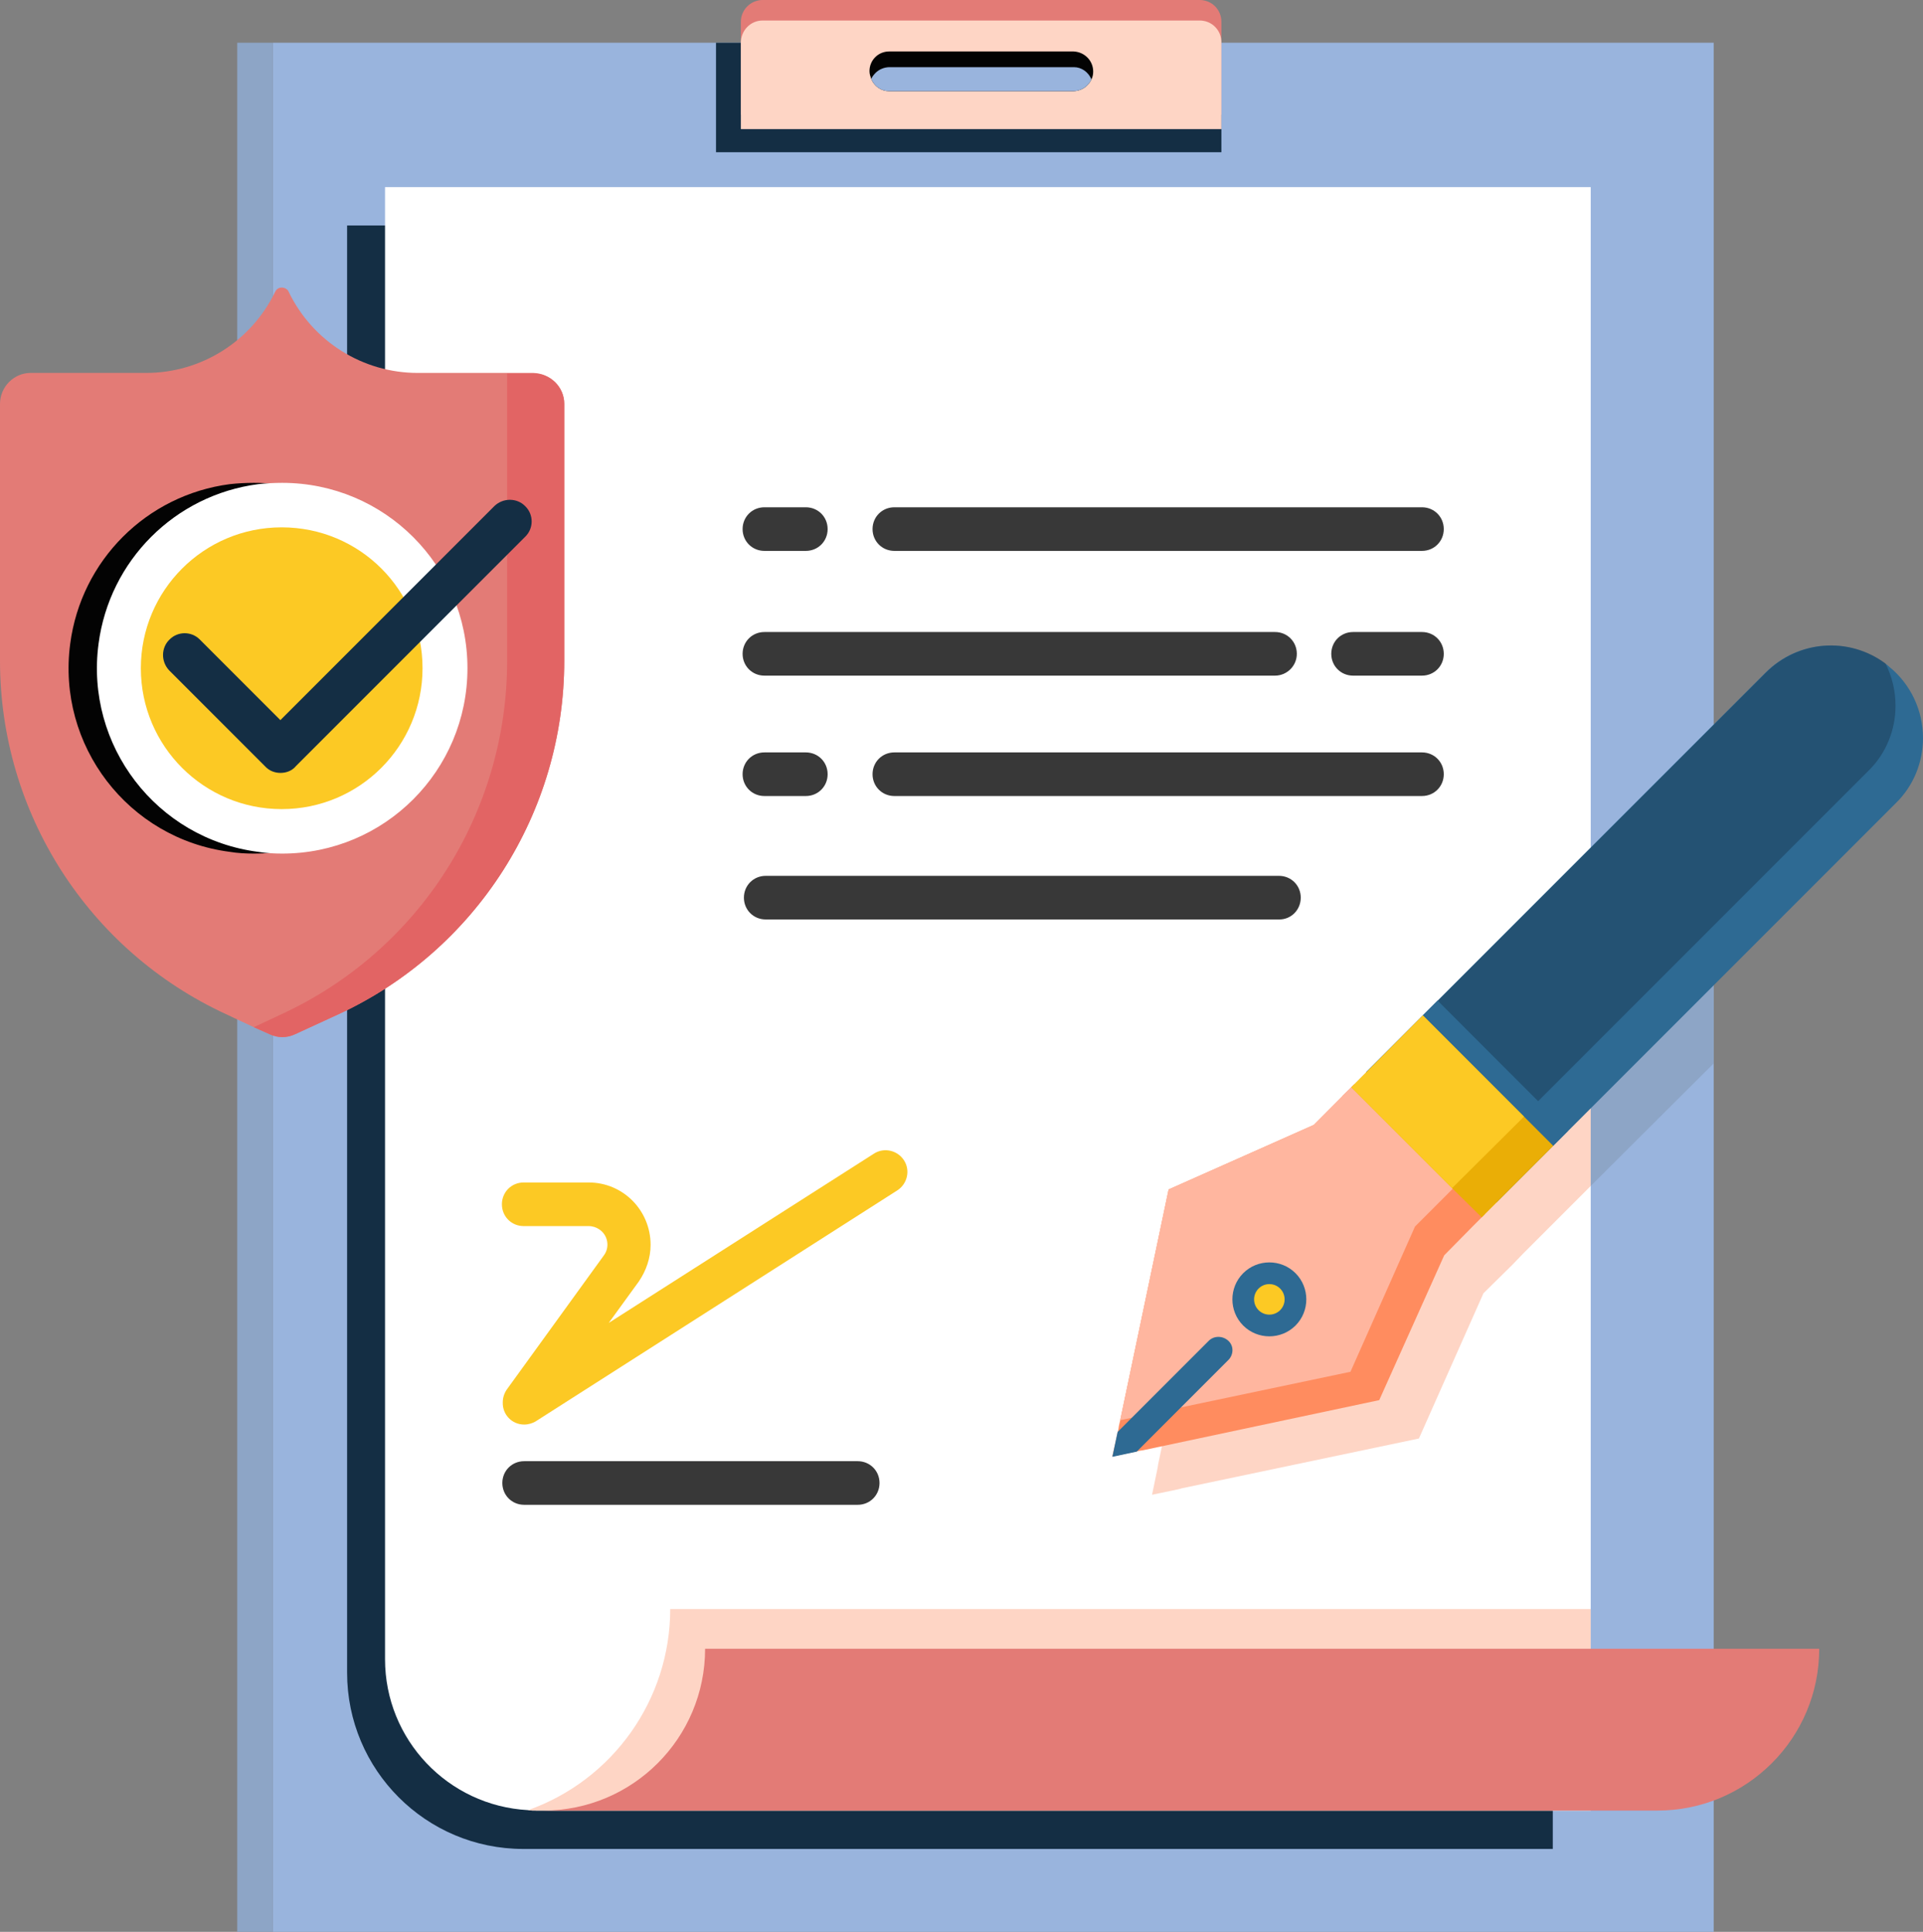 <?xml version="1.0" encoding="UTF-8"?>
<svg xmlns="http://www.w3.org/2000/svg" xmlns:xlink="http://www.w3.org/1999/xlink" version="1.1" id="Ebene_1" x="0px" y="0px" viewBox="0 0 441 442.9" style="enable-background:new 0 0 441 442.9;" xml:space="preserve">
<rect x="0" y="0" width="441" height="442.9" fill="#808080" stroke="none"/>
<style type="text/css">
	.st0{fill:#99B4DD;}
	.st1{fill:#142E44;}
	.st2{fill:#FFFFFF;}
	.st3{fill:#8DA5C6;}
	.st4{fill:#FED5C5;}
	.st5{fill:#E37B76;}
	.st6{fill:#030303;}
	.st7{fill:#383838;}
	.st8{fill:#FCC924;}
	.st9{fill:#FF8C5F;}
	.st10{fill:#FFB69F;}
	.st11{fill:#2E6A93;}
	.st12{opacity:0.4;fill:#142E44;enable-background:new    ;}
	.st13{fill:#EAAE06;}
	.st14{fill:#E26464;}
</style>
<rect x="62.6" y="9.8" class="st0" width="330.4" height="433.1"></rect>
<path class="st1" d="M79.6,51.7h276.5l0,0v372.2l0,0H120c-22.3,0-40.4-18.1-40.4-40.4L79.6,51.7L79.6,51.7z"></path>
<path class="st2" d="M364.8,42.9v372.2H123c-0.6,0-1.3,0-1.9-0.1c-18.4-1-32.8-16.2-32.8-34.6V42.9H364.8z"></path>
<polygon class="st3" points="393,184 393,243.8 364.8,271.9 364.8,212.2 "></polygon>
<polygon class="st4" points="364.8,212.2 364.8,271.9 352.2,284.5 349.5,287.2 346.8,290 340.2,296.5 325.4,329.8 271.1,341.2   270.4,341.4 264.2,342.7 265.5,336.4 265.6,335.7 277,281.5 310.3,266.7 316.9,260.1 316.9,260.1 318.9,258 335.3,241.6   338.8,238.2 "></polygon>
<rect x="54.4" y="9.8" class="st3" width="8.2" height="433.1"></rect>
<rect x="164.2" y="9.8" class="st1" width="115.9" height="25.1"></rect>
<path class="st5" d="M174.9,0h100.2c2.8,0,5,2.2,5,5v21.3l0,0H169.9l0,0V5C169.9,2.2,172.2,0,174.9,0C174.9,0,174.9,0,174.9,0z"></path>
<path class="st4" d="M174.9,4.7h100.2c2.8,0,5,2.2,5,5v19.9l0,0H169.9l0,0V9.8C169.9,7,172.1,4.7,174.9,4.7  C174.9,4.7,174.9,4.7,174.9,4.7z"></path>
<path class="st4" d="M364.8,368.9v46.2H123c-0.6,0-1.3,0-1.9-0.1c19.5-6.9,32.6-25.4,32.6-46.1H364.8z"></path>
<path class="st5" d="M348.8,415.1h31.3c20.5,0,37.1-16.6,37.1-37.1H161.7c0,20.5-16.6,37.1-37.1,37.1h0"></path>
<path class="st6" d="M250.7,16.4c0,0.6-0.1,1.2-0.4,1.8c-0.2,0.5-0.6,1-1,1.4c-0.8,0.8-2,1.3-3.2,1.3h-42.2c-1.8,0-3.4-1.1-4.1-2.8  c-0.2-0.6-0.4-1.1-0.4-1.8c0-2.5,2-4.5,4.5-4.5h42.3C248.7,11.9,250.7,13.9,250.7,16.4z"></path>
<path class="st0" d="M250.3,18.2c-0.2,0.5-0.6,1-1,1.4c-0.8,0.8-2,1.3-3.2,1.3h-42.2c-1.8,0-3.4-1.1-4.1-2.8c0.2-0.5,0.6-1,1-1.4  c0.8-0.8,2-1.3,3.2-1.3h42.3C248,15.4,249.6,16.5,250.3,18.2z"></path>
<path class="st7" d="M184.8,126.3h-9.5c-2.8,0-5-2.2-5-5s2.2-5,5-5h9.5c2.8,0,5,2.2,5,5S187.6,126.3,184.8,126.3z"></path>
<path class="st7" d="M326.1,126.3h-121c-2.8,0-5-2.2-5-5s2.2-5,5-5h121c2.8,0,5,2.2,5,5S328.9,126.3,326.1,126.3z"></path>
<path class="st7" d="M184.8,182.5h-9.5c-2.8,0-5-2.2-5-5s2.2-5,5-5h9.5c2.8,0,5,2.2,5,5S187.6,182.5,184.8,182.5z"></path>
<path class="st7" d="M326.1,182.5h-121c-2.8,0-5-2.2-5-5s2.2-5,5-5h121c2.8,0,5,2.2,5,5S328.9,182.5,326.1,182.5z"></path>
<path class="st7" d="M326.1,154.9h-15.8c-2.8,0-5-2.2-5-5s2.2-5,5-5h15.8c2.8,0,5,2.2,5,5S328.9,154.9,326.1,154.9z"></path>
<path class="st7" d="M292.4,154.9H175.3c-2.8,0-5-2.2-5-5s2.2-5,5-5h117.1c2.8,0,5,2.2,5,5S295.1,154.9,292.4,154.9z"></path>
<path class="st7" d="M293.4,210.8H175.6c-2.8,0-5-2.2-5-5s2.2-5,5-5h117.7c2.8,0,5,2.2,5,5S296.1,210.8,293.4,210.8z"></path>
<path class="st8" d="M120.2,326.6c-2.8,0-5-2.3-4.9-5.1c0-1,0.3-2,0.9-2.9l22.3-30.8c1.4-1.9,0.9-4.6-1-5.9  c-0.7-0.5-1.6-0.8-2.5-0.8h-14.9c-2.8,0-5-2.2-5-5s2.2-5,5-5h14.9c7.9,0,14.2,6.4,14.2,14.3c0,3-1,5.9-2.7,8.4l-6.9,9.5l60.8-38.8  c2.3-1.5,5.4-0.8,6.9,1.5s0.8,5.4-1.5,6.9l-83,53C122.1,326.3,121.2,326.6,120.2,326.6z"></path>
<path class="st7" d="M196.7,345h-76.5c-2.8,0-5-2.2-5-5s2.2-5,5-5h76.5c2.8,0,5,2.2,5,5S199.5,345,196.7,345L196.7,345z"></path>
<polygon class="st9" points="340.5,278.4 310.6,248.6 307.8,251.3 307.9,251.3 301.3,257.9 268,272.7 256.9,325.6 256.6,326.9   256.5,327.6 255.1,333.9 261.4,332.6 262.1,332.5 316.3,321 331.2,287.8 337.7,281.2 337.7,281.2 "></polygon>
<polygon class="st10" points="333.8,271.9 324.5,281.2 309.7,314.5 256.9,325.6 268,272.7 301.3,257.9 310.5,248.6 "></polygon>
<path class="st11" d="M441,169.2c0,5.6-2.2,11-6.2,14.9l-78.6,78.6l-29.9-29.9l78.6-78.6c7.4-7.4,19-8.3,27.4-2.1  c0.3,0.2,0.7,0.5,1,0.8C438.2,156.9,441,162.9,441,169.2z"></path>
<path class="st12" d="M434.7,161.8c0,5.6-2.2,11-6.2,14.9l-78.6,78.6l-23-23l78.1-78.1c7.4-7.4,19-8.3,27.4-2.1  C433.9,155.1,434.7,158.4,434.7,161.8z"></path>
<rect x="324.9" y="231.4" transform="matrix(0.707 -0.707 0.707 0.707 -80.035 311.898)" class="st11" width="23.2" height="42.3"></rect>
<path class="st11" d="M281.7,311.8l-21,21l-5.6,1.2l1.2-5.7l20.9-20.9c1.2-1.2,3.2-1.2,4.5,0S282.9,310.6,281.7,311.8L281.7,311.8z"></path>
<polygon class="st13" points="356.2,262.7 339.8,279.1 333,272.4 333,272.4 309.9,249.3 326.3,232.8 "></polygon>
<polygon class="st8" points="349.5,256 333,272.4 333,272.4 309.9,249.3 326.3,232.8 "></polygon>
<path class="st11" d="M285.1,291.9c3.3-3.3,8.7-3.3,12,0c3.3,3.3,3.3,8.7,0,12c-3.3,3.3-8.7,3.3-12,0c0,0,0,0,0,0  C281.8,300.6,281.8,295.2,285.1,291.9z"></path>
<circle class="st8" cx="291.1" cy="297.9" r="3.5"></circle>
<path class="st5" d="M129.4,92.6v58.9c0,34.8-20.2,66.4-51.7,81l-10,4.6c-1.9,0.9-4,0.9-5.9,0l-3.6-1.6l-6.4-3  C20.2,217.9,0,186.3,0,151.5V92.6c0-3.9,3.2-7.1,7-7.1c0,0,0,0,0,0h26.5c12.6,0,24.1-7.2,29.6-18.6c0.4-0.9,1.4-1.2,2.3-0.8  c0.4,0.2,0.7,0.5,0.8,0.8c5.5,11.4,17,18.6,29.6,18.6h26.5C126.2,85.6,129.4,88.7,129.4,92.6C129.4,92.6,129.4,92.6,129.4,92.6z"></path>
<path class="st14" d="M129.4,92.6v58.9c0,34.8-20.2,66.4-51.7,81l-10,4.6c-1.9,0.9-4,0.9-5.9,0l-3.6-1.6l6.4-3  c31.6-14.6,51.7-46.2,51.7-81V85.6h6C126.2,85.6,129.4,88.7,129.4,92.6z"></path>
<path class="st6" d="M100.7,153.2c0,23.5-19,42.5-42.5,42.5c-1.8,0-3.7-0.1-5.5-0.4c-23.3-3-39.7-24.4-36.6-47.7  c2.5-19.1,17.5-34.1,36.6-36.6c1.8-0.2,3.7-0.3,5.5-0.3C81.7,110.7,100.7,129.7,100.7,153.2z"></path>
<path class="st2" d="M107.2,153.2c0,23.5-19,42.5-42.5,42.5c-1.8,0-3.7-0.1-5.5-0.4c-23.3-3-39.7-24.4-36.6-47.7  c2.5-19.1,17.5-34.1,36.6-36.6c1.8-0.2,3.7-0.3,5.5-0.3C88.2,110.7,107.2,129.7,107.2,153.2z"></path>
<path class="st8" d="M96.9,153.2c0,17.8-14.4,32.3-32.3,32.3c-17.8,0-32.3-14.4-32.3-32.3c0-17.8,14.4-32.3,32.3-32.3c0,0,0,0,0,0  C82.5,120.9,96.9,135.3,96.9,153.2C96.9,153.2,96.9,153.2,96.9,153.2z"></path>
<path class="st1" d="M64.3,177.2c-1.3,0-2.6-0.5-3.5-1.5l-22-22c-1.9-2-1.9-5.2,0.1-7.1c1.9-1.9,5-1.9,6.9,0l18.5,18.5l49.1-49.1  c2-1.9,5.2-1.9,7.1,0.1c1.9,1.9,1.9,5,0,6.9l-52.6,52.6C67,176.7,65.7,177.2,64.3,177.2z"></path>
</svg>

